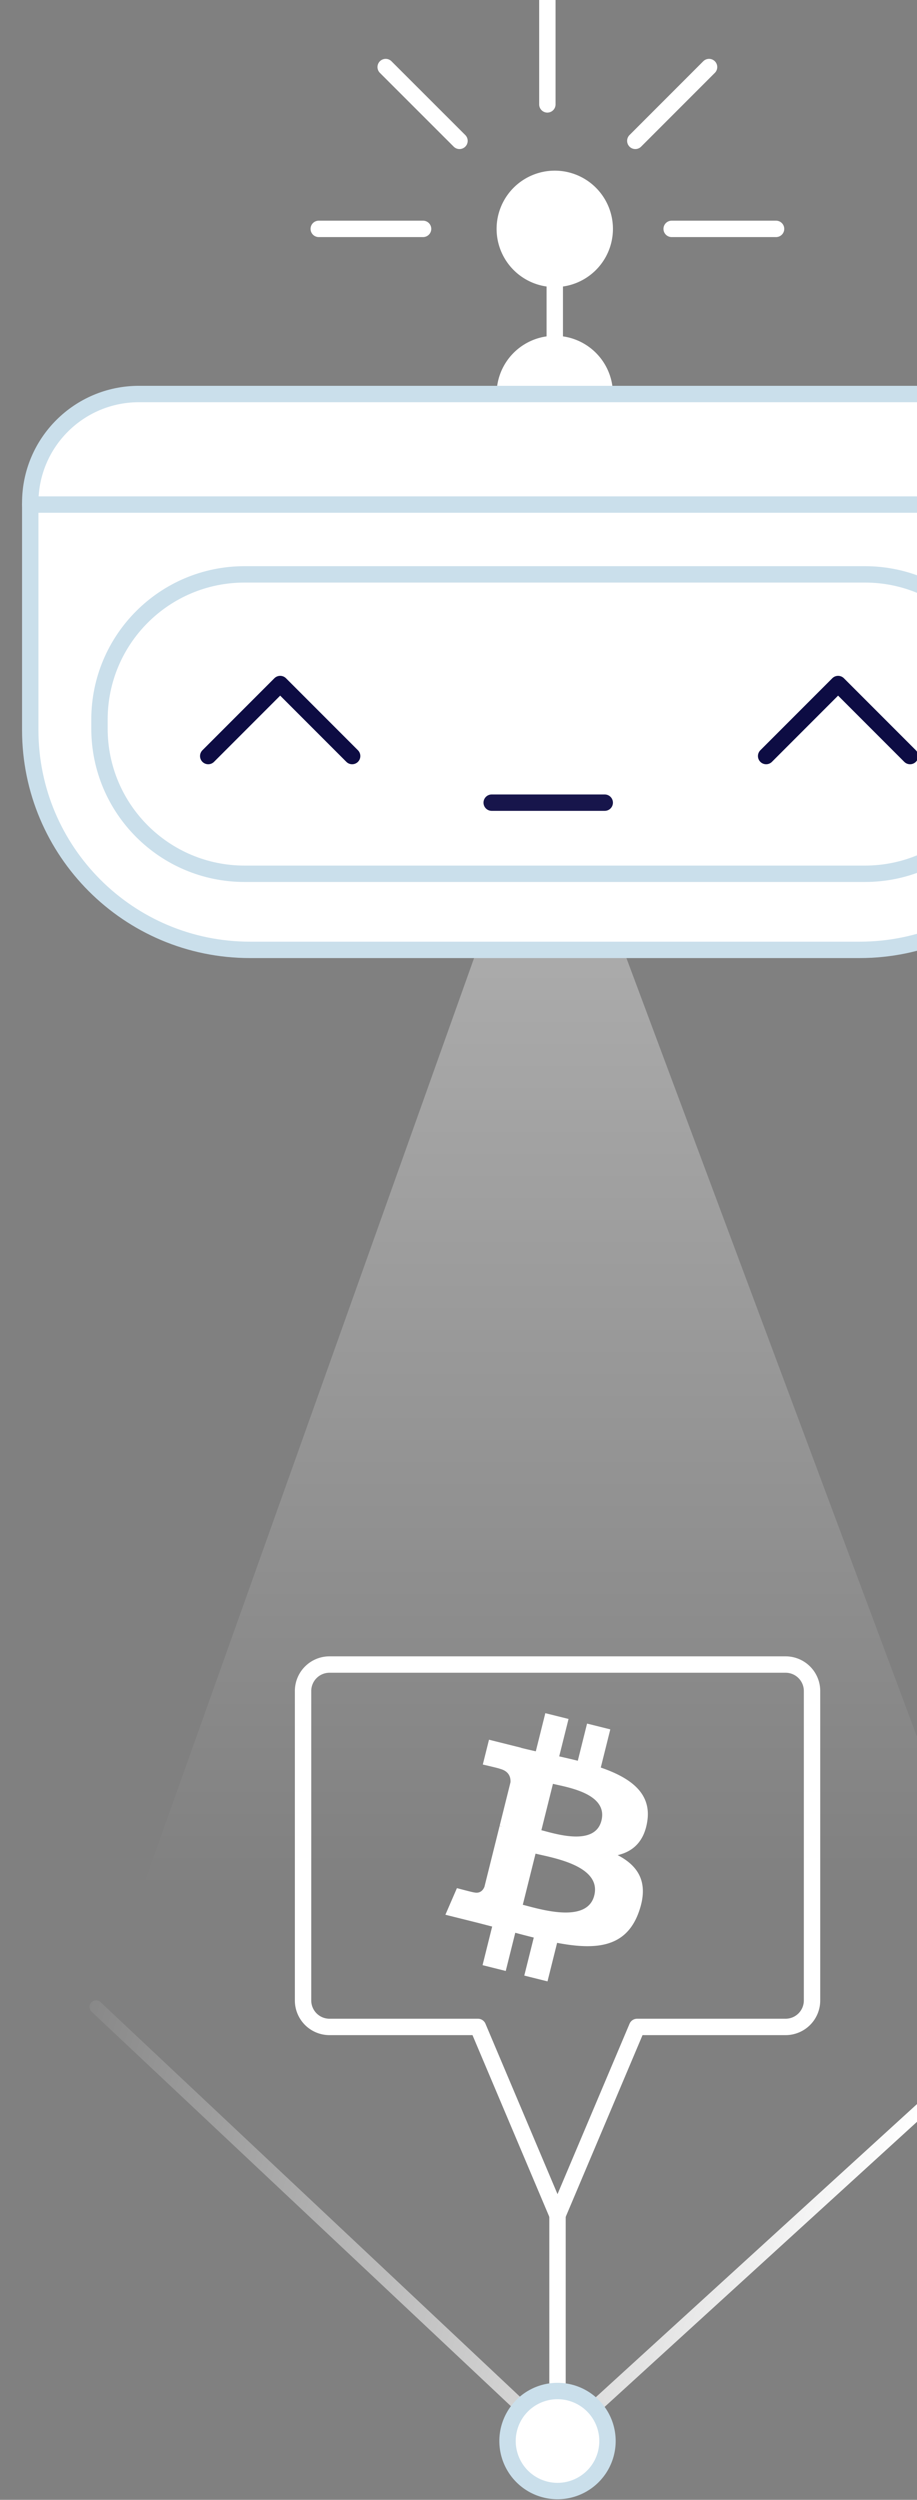 <svg fill="none" xmlns="http://www.w3.org/2000/svg" viewBox="0 0 105 286"><rect x="0" y="0" width="105" height="286" fill="#808080" stroke="none"/><g clip-path="url(#a)"><path d="M63.837 279.273v-25.837" stroke="#fff" stroke-width="1.876" stroke-miterlimit="10" stroke-linecap="round" stroke-linejoin="round"/><path d="M71.5 109h-17l-43 120.5h105L71.5 109Z" fill="url(#b)"/><path d="m274.854 196.394-40.325 26.778-64.094-41.104-106.598 97.205L11 229.607" stroke="url(#c)" stroke-width="1.5" stroke-miterlimit="10" stroke-linecap="round" stroke-linejoin="round"/><path d="M63.837 284.995a5.722 5.722 0 1 0 0-11.444 5.722 5.722 0 0 0 0 11.444Z" fill="#fff" stroke="#CADFEB" stroke-width="1.876" stroke-miterlimit="10" stroke-linecap="round" stroke-linejoin="round"/><path d="M63.523 39.358v-7.451" stroke="#fff" stroke-width="1.876" stroke-miterlimit="10" stroke-linecap="round" stroke-linejoin="round"/><path d="M57.801 45.08a5.72 5.72 0 0 1 5.722-5.723 5.72 5.72 0 0 1 5.722 5.722" fill="#fff"/><path d="M57.801 45.08a5.72 5.72 0 0 1 5.722-5.723 5.72 5.72 0 0 1 5.722 5.722" stroke="#fff" stroke-width="1.876" stroke-miterlimit="10" stroke-linecap="round" stroke-linejoin="round"/><path d="M98.431 108.673H28.623c-13.894 0-25.16-11.266-25.16-25.16v-25.99c0-6.875 5.57-12.444 12.445-12.444h95.247c6.875 0 12.444 5.57 12.444 12.444v25.99c-.008 13.894-11.274 25.16-25.168 25.16Z" fill="#fff" stroke="#CADFEB" stroke-width="1.876" stroke-miterlimit="10" stroke-linecap="round" stroke-linejoin="round"/><path d="M99.033 99.968H28.004c-9.172 0-16.614-7.434-16.614-16.615v-1.026c0-9.172 7.434-16.614 16.614-16.614h71.03c9.171 0 16.614 7.434 16.614 16.614v1.026c0 9.18-7.434 16.615-16.615 16.615Z" fill="#fff" stroke="#CADFEB" stroke-width="1.876" stroke-miterlimit="10" stroke-linecap="round" stroke-linejoin="round"/><path d="M3.455 57.727h120.136" stroke="#CADFEB" stroke-width="1.876" stroke-miterlimit="10" stroke-linecap="round" stroke-linejoin="round"/><path d="m23.842 86.499 8.24-8.24 8.24 8.24m47.403 0 8.24-8.24 8.239 8.24" stroke="#0D0C43" stroke-width="1.876" stroke-miterlimit="10" stroke-linecap="round" stroke-linejoin="round"/><path d="M63.523 31.907a5.722 5.722 0 1 0 0-11.444 5.722 5.722 0 0 0 0 11.444Z" fill="#fff" stroke="#fff" stroke-width="1.876" stroke-miterlimit="10" stroke-linecap="round" stroke-linejoin="round"/><path d="M56.3 91.831h12.945" stroke="#17154B" stroke-width="1.876" stroke-miterlimit="10" stroke-linecap="round" stroke-linejoin="round"/><path d="M62.675 11.944V0M52.613 16.115l-8.451-8.443m4.281 18.514H36.499m36.247-10.071 8.443-8.443m-4.281 18.514h11.953M54.724 231.897l9.113 21.54 9.113-21.54h17.004a3.028 3.028 0 0 0 3.027-3.026v-35.408a3.028 3.028 0 0 0-3.027-3.026H37.728a3.028 3.028 0 0 0-3.027 3.026v35.408a3.028 3.028 0 0 0 3.027 3.026h16.996Z" stroke="#fff" stroke-width="1.876" stroke-miterlimit="10" stroke-linecap="round" stroke-linejoin="round"/><path fill-rule="evenodd" clip-rule="evenodd" d="M74.121 208.336c.482-3.225-1.973-4.958-5.33-6.114l1.09-4.368-2.66-.662-1.06 4.252c-.698-.174-1.416-.338-2.13-.501l1.068-4.28-2.657-.663-1.09 4.366a91.201 91.201 0 0 1-1.697-.399l.003-.014-3.666-.915-.708 2.839s1.973.453 1.931.481c1.077.268 1.272.981 1.239 1.546l-1.24 4.975c.074.019.17.047.276.089l-.28-.07-1.74 6.97c-.131.327-.465.818-1.218.632.027.039-1.932-.482-1.932-.482L51 219.062l3.46.862c.391.098.777.199 1.159.298.248.065.493.129.736.191l-1.1 4.418 2.655.663 1.09-4.371c.725.197 1.43.379 2.119.55l-1.086 4.35 2.658.663 1.1-4.409c4.534.858 7.944.512 9.377-3.588 1.156-3.301-.057-5.206-2.442-6.448 1.737-.402 3.046-1.545 3.395-3.905Zm-6.075 8.518c-.755 3.03-5.499 1.776-7.668 1.203a31.9 31.9 0 0 0-.516-.134l1.46-5.853c.181.046.403.095.653.151 2.244.504 6.842 1.536 6.071 4.633Zm-5.619-7.348c1.81.483 5.754 1.535 6.441-1.217.703-2.816-3.133-3.665-5.006-4.08-.21-.046-.396-.087-.548-.125l-1.324 5.308c.125.031.273.07.437.114Z" fill="#fff"/></g><defs><linearGradient id="b" x1="69" y1="56.5" x2="69" y2="217" gradientUnits="userSpaceOnUse"><stop stop-color="#fff" stop-opacity=".5"/><stop offset="1" stop-color="#fff" stop-opacity="0"/></linearGradient><linearGradient id="c" x1="97.5" y1="268" x2=".5" y2="238.5" gradientUnits="userSpaceOnUse"><stop stop-color="#fff"/><stop offset="1" stop-color="#fff" stop-opacity="0"/></linearGradient><clipPath id="a"><path fill="#fff" d="M0 0h105v286H0z"/></clipPath></defs></svg>